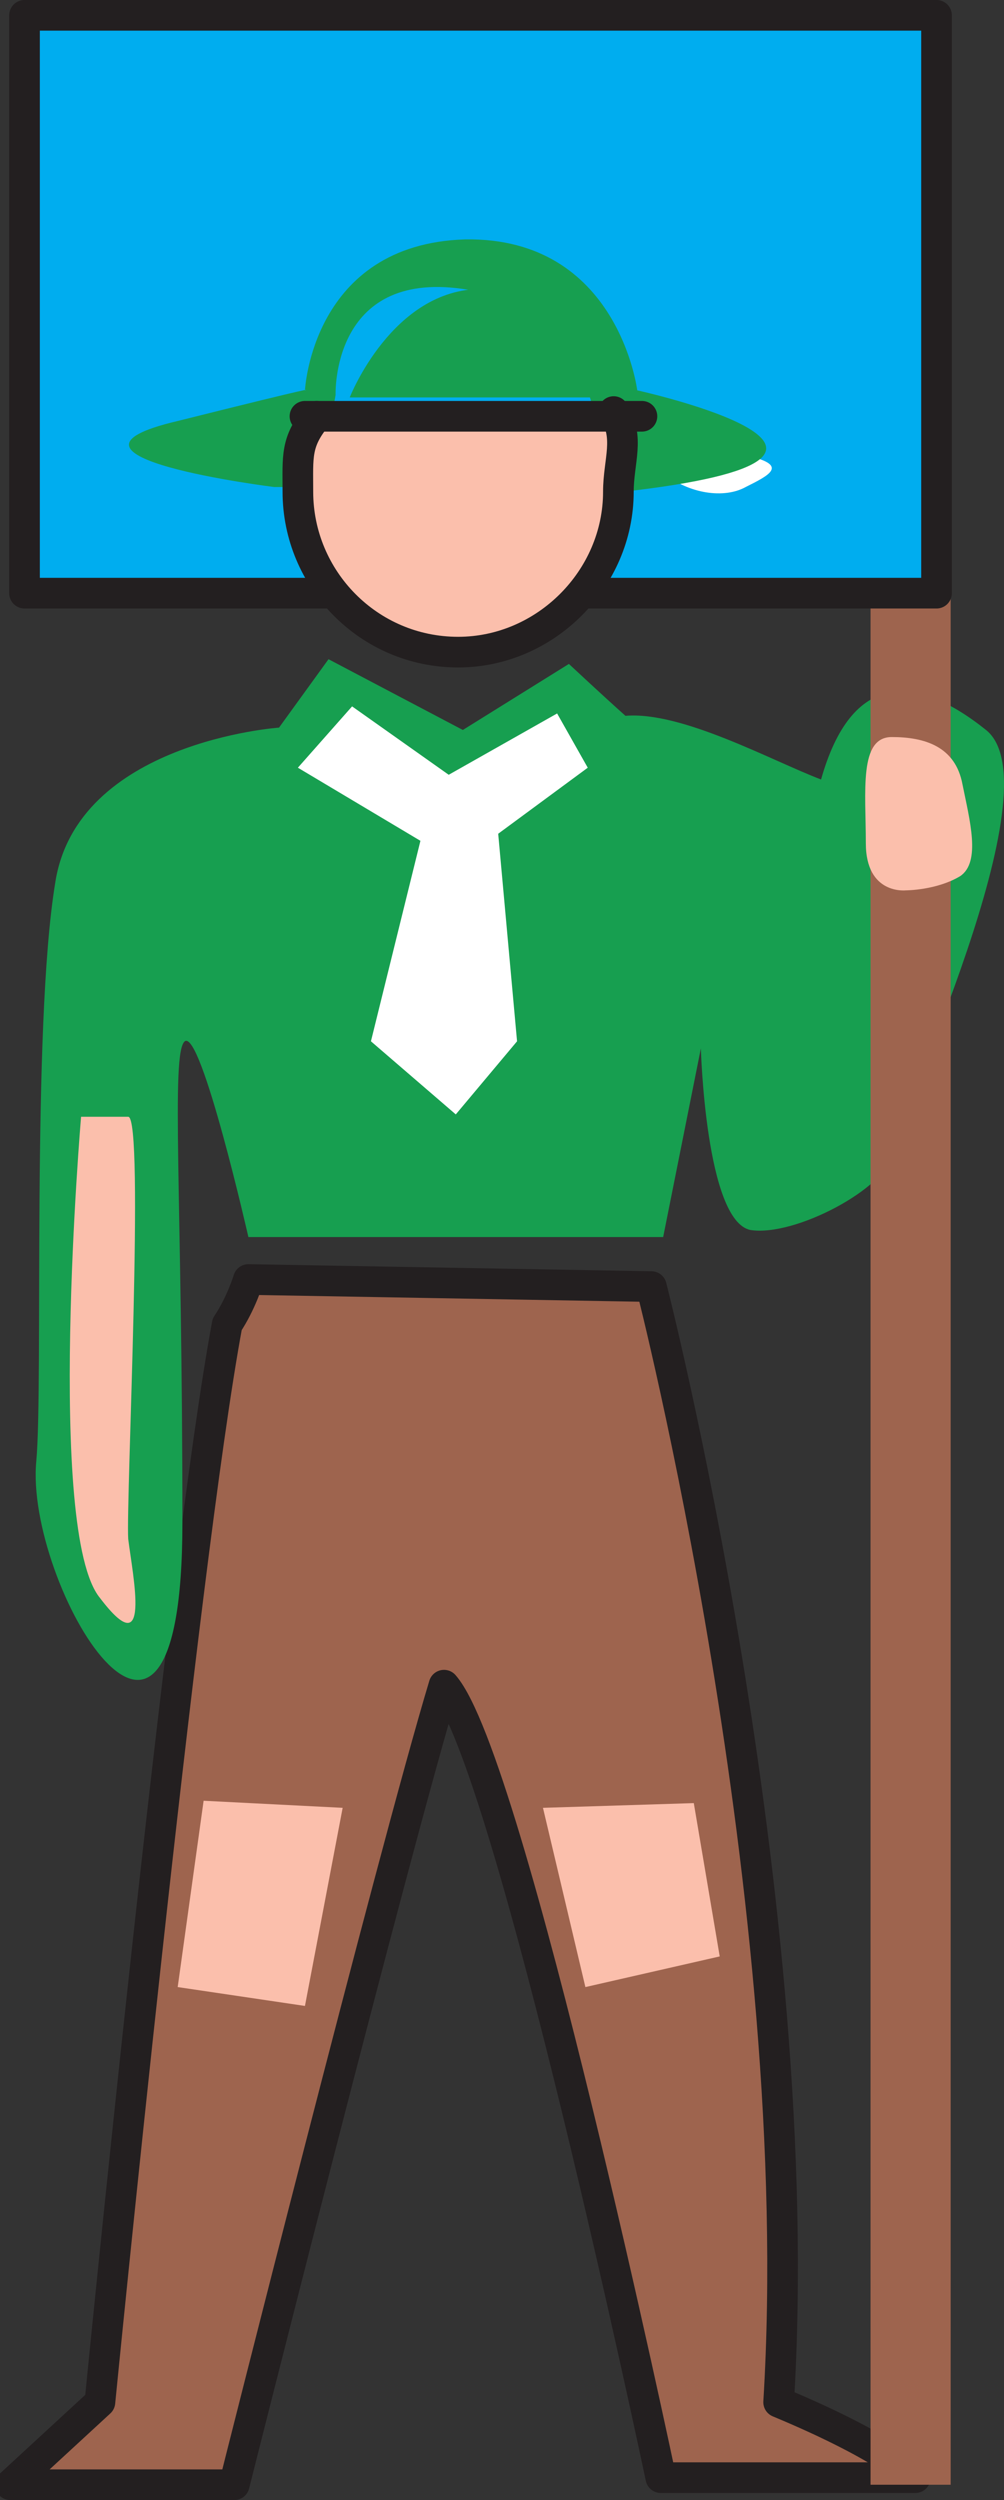 <svg xmlns="http://www.w3.org/2000/svg" width="319.526" height="795"><rect width="100%" height="100%" fill="#333333" stroke="none"/><path fill="#9e644e" fill-rule="evenodd" d="m79.053 406.875 128.25 2.25s50.25 195.75 40.5 354.75c36 15 43.5 24 43.5 24h-81s-48-228-69-252c-16.5 54.75-66.75 254.25-66.75 254.25H3.303l28.5-26.25s26.25-266.25 40.5-342.75c4.5-6.75 6.75-14.25 6.75-14.25"/><path fill="none" stroke="#231f20" stroke-linecap="round" stroke-linejoin="round" stroke-miterlimit="10" stroke-width="9.75" d="m79.053 406.875 128.25 2.25s50.25 195.75 40.5 354.75c36 15 43.5 24 43.5 24h-81s-48-228-69-252c-16.5 54.75-66.75 254.25-66.75 254.25H3.303l28.5-26.25s26.25-266.25 40.5-342.75c4.5-6.75 6.75-14.25 6.75-14.25zm0 0"/><path fill="#179f50" fill-rule="evenodd" d="m147.303 232.125-42.75-22.5-15.75 21.75s-64.5 4.5-71.25 49.5c-7.5 45.75-3.75 159-6 183.75-3.75 39 46.5 123.75 46.5 19.5 0-102.75-3.75-149.25.75-153 5.25-3.75 20.25 62.25 20.25 62.25h132l12-60s1.5 54.75 15.75 57.75c14.25 2.25 43.5-13.5 45-24 1.5-11.25 52.5-117 30-135s-42.75-18.75-52.5 15.75c-15.75-6-44.25-21.75-62.25-20.25-6.75-6-18-16.5-18-16.5l-33.75 21"/><path fill="#9e644e" fill-rule="evenodd" d="M277.053 185.625h25.5v604.5h-25.5v-604.5"/><path fill="#00adef" fill-rule="evenodd" stroke="#231f20" stroke-linecap="round" stroke-linejoin="round" stroke-miterlimit="10" stroke-width="9.75" d="M107.553 188.625H7.803V4.875h290.25v183.75h-111.75"/><path fill="#fff" fill-rule="evenodd" d="m177.303 226.875 9.75 17.25-28.5 21 6 66-19.5 23.25-27-23.25 15.75-63.75-39-23.25 17.25-19.5 30.75 21.75 34.5-19.5"/><path fill="#179f50" fill-rule="evenodd" d="M196.803 126.375h-85.5s13.5-34.5 42-34.5c33 0 43.5 34.5 43.5 34.5"/><path fill="#fff" fill-rule="evenodd" d="M215.553 142.875s-12.75 0-4.5 7.5c8.25 6.75 19.5 8.25 26.25 4.5 7.5-3.75 13.5-6.75 1.5-9.75-12-2.25-23.25-2.25-23.25-2.25"/><path fill="#fbbfac" fill-rule="evenodd" d="M288.303 283.125s-12.75 1.5-12.75-15-2.25-33.75 8.25-33.75 20.25 3 22.5 15c2.25 11.25 6 24.75-.75 29.25-7.5 4.5-17.25 4.5-17.25 4.5"/><path fill="#179f50" fill-rule="evenodd" d="M87.303 154.875s-78.75-9.75-30.75-21c48-12 40.5-9.75 40.5-9.75s2.25-46.5 51-48c48.75-.75 54.75 48 54.75 48s95.25 21-4.5 32.25c-11.25-8.25-8.25-18-8.25-18s-1.5-40.5-42.75-46.5c-42-6-40.5 33.75-40.5 33.75l-5.25 29.25h-14.25"/><path fill="#fbbfac" fill-rule="evenodd" stroke="#231f20" stroke-linecap="round" stroke-linejoin="round" stroke-miterlimit="10" stroke-width="9.75" d="M195.303 130.875c5.25 8.25 1.5 15.75 1.5 25.5 0 27.75-23.25 51-51 51-28.5 0-51-23.25-51-51 0-11.25-.75-15.75 6-24"/><path fill="none" stroke="#231f20" stroke-linecap="round" stroke-linejoin="round" stroke-miterlimit="10" stroke-width="9.75" d="M97.053 132.375h107.25"/><path fill="#fbbfac" fill-rule="evenodd" d="M40.803 355.125h-15s-11.25 132 6 153c16.5 21.75 10.5-6.75 9-18.75-.75-12 5.25-134.25 0-134.25m24 217.5 44.25 2.25-12 63-40.5-6 8.25-59.25m108 2.25 48-1.5 8.25 48.75-42.75 9.75-13.5-57"/></svg>
